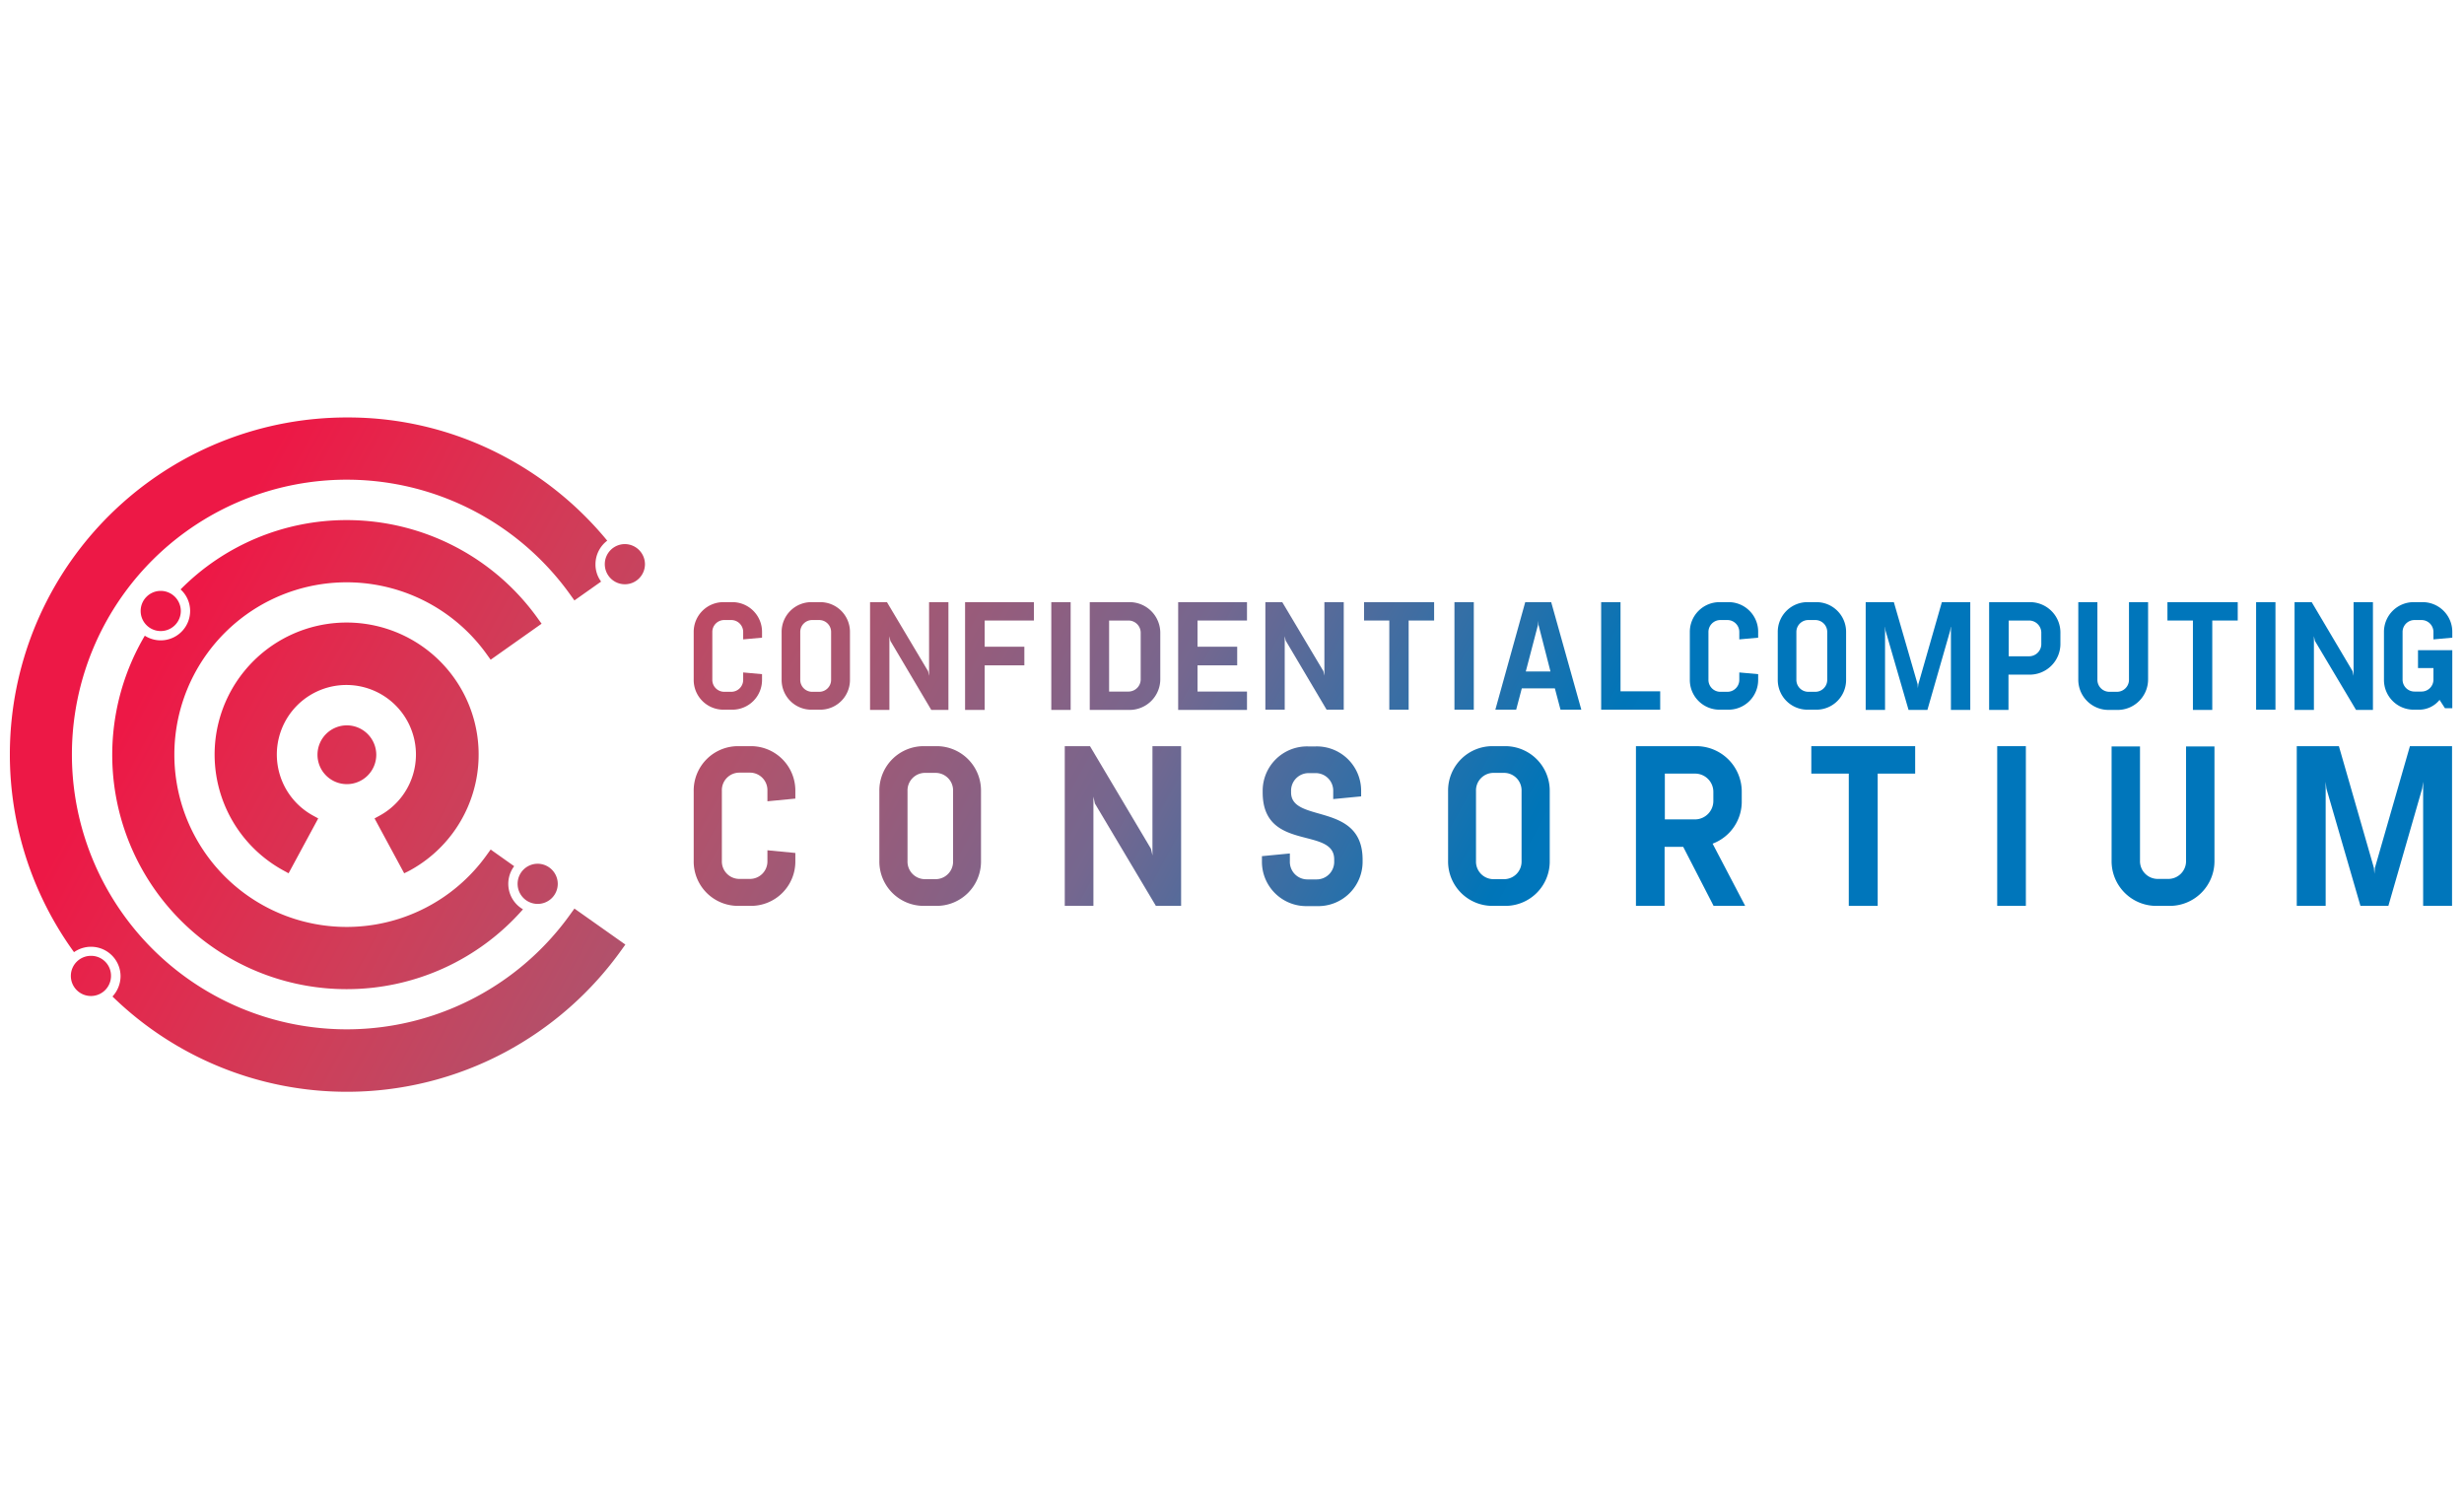 <?xml version="1.0" encoding="UTF-8"?> <svg xmlns="http://www.w3.org/2000/svg" xmlns:xlink="http://www.w3.org/1999/xlink" id="Layer_1" data-name="Layer 1" viewBox="0 0 400 245"><defs><style>.cls-1{fill:url(#linear-gradient);}.cls-2{fill:url(#linear-gradient-2);}.cls-3{fill:url(#linear-gradient-3);}.cls-4{fill:url(#linear-gradient-4);}.cls-5{fill:url(#linear-gradient-5);}.cls-6{fill:url(#linear-gradient-6);}.cls-7{fill:url(#linear-gradient-7);}.cls-8{fill:url(#linear-gradient-8);}.cls-9{fill:url(#linear-gradient-9);}.cls-10{fill:url(#linear-gradient-10);}.cls-11{fill:url(#linear-gradient-11);}.cls-12{fill:url(#linear-gradient-12);}.cls-13{fill:url(#linear-gradient-13);}.cls-14{fill:url(#linear-gradient-14);}.cls-15{fill:url(#linear-gradient-15);}.cls-16{fill:url(#linear-gradient-16);}.cls-17{fill:url(#linear-gradient-17);}.cls-18{fill:url(#linear-gradient-18);}.cls-19{fill:url(#linear-gradient-19);}.cls-20{fill:url(#linear-gradient-20);}.cls-21{fill:url(#linear-gradient-21);}.cls-22{fill:url(#linear-gradient-22);}.cls-23{fill:url(#linear-gradient-23);}.cls-24{fill:url(#linear-gradient-24);}.cls-25{fill:url(#linear-gradient-25);}.cls-26{fill:url(#linear-gradient-26);}.cls-27{fill:url(#linear-gradient-27);}.cls-28{fill:url(#linear-gradient-28);}.cls-29{fill:url(#linear-gradient-29);}.cls-30{fill:url(#linear-gradient-30);}.cls-31{fill:url(#linear-gradient-31);}.cls-32{fill:url(#linear-gradient-32);}.cls-33{fill:url(#linear-gradient-33);}.cls-34{fill:url(#linear-gradient-34);}.cls-35{fill:url(#linear-gradient-35);}.cls-36{fill:url(#linear-gradient-36);}.cls-37{fill:url(#linear-gradient-37);}.cls-38{fill:url(#linear-gradient-38);}.cls-39{fill:url(#linear-gradient-39);}</style><linearGradient id="linear-gradient" x1="29.236" y1="144.819" x2="215.291" y2="43.918" gradientTransform="matrix(1, 0, 0, -1, 0, 245.7)" gradientUnits="userSpaceOnUse"><stop offset="0" stop-color="#ed1846"></stop><stop offset="0.087" stop-color="#e4274c"></stop><stop offset="0.243" stop-color="#cf3e59"></stop><stop offset="0.45" stop-color="#ab556f"></stop><stop offset="0.7" stop-color="#75678f"></stop><stop offset="0.984" stop-color="#0075b8"></stop><stop offset="1" stop-color="#0076bb"></stop></linearGradient><linearGradient id="linear-gradient-2" x1="1.835" y1="94.293" x2="187.89" y2="-6.609" xlink:href="#linear-gradient"></linearGradient><linearGradient id="linear-gradient-3" x1="49.542" y1="182.26" x2="235.596" y2="81.359" xlink:href="#linear-gradient"></linearGradient><linearGradient id="linear-gradient-4" x1="24.58" y1="136.233" x2="210.635" y2="35.331" xlink:href="#linear-gradient"></linearGradient><linearGradient id="linear-gradient-5" x1="26.328" y1="139.457" x2="212.383" y2="38.555" xlink:href="#linear-gradient"></linearGradient><linearGradient id="linear-gradient-6" x1="26.334" y1="139.468" x2="212.389" y2="38.566" xlink:href="#linear-gradient"></linearGradient><linearGradient id="linear-gradient-7" x1="26.323" y1="139.447" x2="212.378" y2="38.546" xlink:href="#linear-gradient"></linearGradient><linearGradient id="linear-gradient-8" x1="26.328" y1="139.456" x2="212.383" y2="38.554" xlink:href="#linear-gradient"></linearGradient><linearGradient id="linear-gradient-9" x1="47.186" y1="177.715" x2="233.241" y2="76.813" xlink:href="#linear-gradient"></linearGradient><linearGradient id="linear-gradient-10" x1="50.43" y1="183.696" x2="236.485" y2="82.795" xlink:href="#linear-gradient"></linearGradient><linearGradient id="linear-gradient-11" x1="50.846" y1="191.677" x2="242.586" y2="87.693" xlink:href="#linear-gradient"></linearGradient><linearGradient id="linear-gradient-12" x1="53.178" y1="198.359" x2="244.918" y2="94.374" xlink:href="#linear-gradient"></linearGradient><linearGradient id="linear-gradient-13" x1="55.692" y1="202.408" x2="247.432" y2="98.424" xlink:href="#linear-gradient"></linearGradient><linearGradient id="linear-gradient-14" x1="56.907" y1="206.375" x2="248.647" y2="102.39" xlink:href="#linear-gradient"></linearGradient><linearGradient id="linear-gradient-15" x1="59.907" y1="213.47" x2="251.647" y2="109.485" xlink:href="#linear-gradient"></linearGradient><linearGradient id="linear-gradient-16" x1="63.649" y1="219.558" x2="254.898" y2="115.839" xlink:href="#linear-gradient"></linearGradient><linearGradient id="linear-gradient-17" x1="68.234" y1="226.505" x2="259.484" y2="122.786" xlink:href="#linear-gradient"></linearGradient><linearGradient id="linear-gradient-18" x1="70.799" y1="229.728" x2="262.049" y2="126.01" xlink:href="#linear-gradient"></linearGradient><linearGradient id="linear-gradient-19" x1="73.929" y1="233.238" x2="265.179" y2="129.52" xlink:href="#linear-gradient"></linearGradient><linearGradient id="linear-gradient-20" x1="78.107" y1="238.681" x2="269.357" y2="134.963" xlink:href="#linear-gradient"></linearGradient><linearGradient id="linear-gradient-21" x1="85.168" y1="244.817" x2="271.222" y2="143.916" xlink:href="#linear-gradient"></linearGradient><linearGradient id="linear-gradient-22" x1="88.407" y1="250.799" x2="274.462" y2="149.898" xlink:href="#linear-gradient"></linearGradient><linearGradient id="linear-gradient-23" x1="85.436" y1="261.727" x2="277.176" y2="157.743" xlink:href="#linear-gradient"></linearGradient><linearGradient id="linear-gradient-24" x1="88.243" y1="268.604" x2="279.983" y2="164.62" xlink:href="#linear-gradient"></linearGradient><linearGradient id="linear-gradient-25" x1="95.859" y1="274.257" x2="284.897" y2="171.738" xlink:href="#linear-gradient"></linearGradient><linearGradient id="linear-gradient-26" x1="96.356" y1="281.983" x2="288.096" y2="177.999" xlink:href="#linear-gradient"></linearGradient><linearGradient id="linear-gradient-27" x1="99.279" y1="284.86" x2="290.529" y2="181.141" xlink:href="#linear-gradient"></linearGradient><linearGradient id="linear-gradient-28" x1="100.4" y1="290.216" x2="292.14" y2="186.231" xlink:href="#linear-gradient"></linearGradient><linearGradient id="linear-gradient-29" x1="110.469" y1="292.204" x2="296.524" y2="191.303" xlink:href="#linear-gradient"></linearGradient><linearGradient id="linear-gradient-30" x1="35.799" y1="157.741" x2="222.653" y2="56.406" xlink:href="#linear-gradient"></linearGradient><linearGradient id="linear-gradient-31" x1="42.649" y1="170.372" x2="229.503" y2="69.037" xlink:href="#linear-gradient"></linearGradient><linearGradient id="linear-gradient-32" x1="45.546" y1="185.772" x2="237.741" y2="81.54" xlink:href="#linear-gradient"></linearGradient><linearGradient id="linear-gradient-33" x1="55.777" y1="196.787" x2="242.631" y2="95.452" xlink:href="#linear-gradient"></linearGradient><linearGradient id="linear-gradient-34" x1="63.014" y1="209.396" x2="249.868" y2="108.061" xlink:href="#linear-gradient"></linearGradient><linearGradient id="linear-gradient-35" x1="63.748" y1="224.222" x2="255.943" y2="119.991" xlink:href="#linear-gradient"></linearGradient><linearGradient id="linear-gradient-36" x1="70.873" y1="238.861" x2="263.069" y2="134.629" xlink:href="#linear-gradient"></linearGradient><linearGradient id="linear-gradient-37" x1="75.938" y1="247.521" x2="268.134" y2="143.289" xlink:href="#linear-gradient"></linearGradient><linearGradient id="linear-gradient-38" x1="85.052" y1="257.37" x2="274.54" y2="154.608" xlink:href="#linear-gradient"></linearGradient><linearGradient id="linear-gradient-39" x1="87.3" y1="273.305" x2="279.495" y2="169.074" xlink:href="#linear-gradient"></linearGradient></defs><path class="cls-1" d="M26.093,95.92A3.26,3.26,0,1,0,29.353,99.18,3.275,3.275,0,0,0,26.093,95.92Z"></path><path class="cls-2" d="M14.761,155.164a3.26,3.26,0,1,0,3.26,3.26A3.225,3.225,0,0,0,14.761,155.164Z"></path><path class="cls-3" d="M101.441,88.325a3.26,3.26,0,1,0,3.26,3.26A3.275,3.275,0,0,0,101.441,88.325Z"></path><path class="cls-4" d="M87.286,140.214a3.26,3.26,0,1,0,3.26,3.26A3.275,3.275,0,0,0,87.286,140.214Z"></path><path class="cls-5" d="M56.312,160.571A38.024,38.024,0,0,0,84.9,147.609a4.775,4.775,0,0,1-1.431-6.998l-3.817-2.704-.517.716a27.972,27.972,0,1,1,0-32.246l.517.716,8.27-5.845-.517-.716A38.141,38.141,0,0,0,56.312,84.429,37.877,37.877,0,0,0,29.314,95.681a4.715,4.715,0,0,1,1.551,3.499,4.778,4.778,0,0,1-7.356,4.016,38.03,38.03,0,0,0,32.803,57.376Z"></path><path class="cls-6" d="M93.25,97.47l4.334-3.062a4.615,4.615,0,0,1-.915-2.823,4.801,4.801,0,0,1,1.909-3.817,55.068,55.068,0,0,0-16.74-13.678,53.86,53.86,0,0,0-25.527-6.322,54.691,54.691,0,0,0-44.294,86.799,4.794,4.794,0,0,1,7.555,3.897A4.911,4.911,0,0,1,18.26,161.764a54.487,54.487,0,0,0,38.091,15.467,54.515,54.515,0,0,0,25.527-6.362,55.176,55.176,0,0,0,19.125-16.819l.517-.716L93.25,147.49l-.517.716a44.612,44.612,0,1,1,0-51.451Z"></path><path class="cls-7" d="M56.312,117.749a4.771,4.771,0,1,0,4.771,4.771A4.785,4.785,0,0,0,56.312,117.749Z"></path><path class="cls-8" d="M66.49,141.327a21.431,21.431,0,1,0-20.437,0l.795.437,4.811-8.907-.795-.437a11.292,11.292,0,1,1,10.736,0l-.795.437,4.811,8.907Z"></path><path class="cls-9" d="M117.544,115.204h1.233a4.822,4.822,0,0,0,4.93-4.891v-.875l-3.062-.278v1.153a1.936,1.936,0,0,1-1.948,1.988h-1.113a1.936,1.936,0,0,1-1.948-1.988v-7.674a1.936,1.936,0,0,1,1.948-1.988h1.113a1.936,1.936,0,0,1,1.948,1.988v1.153l3.062-.278v-.875a4.822,4.822,0,0,0-4.93-4.891H117.544a4.822,4.822,0,0,0-4.93,4.891v7.674A4.822,4.822,0,0,0,117.544,115.204Z"></path><path class="cls-10" d="M133.051,97.749h-1.233a4.822,4.822,0,0,0-4.93,4.891v7.674a4.822,4.822,0,0,0,4.93,4.891h1.233a4.822,4.822,0,0,0,4.93-4.891v-7.674A4.822,4.822,0,0,0,133.051,97.749Zm1.869,12.565a1.936,1.936,0,0,1-1.948,1.988h-1.113a1.936,1.936,0,0,1-1.948-1.988v-7.674a1.936,1.936,0,0,1,1.948-1.988h1.113a1.936,1.936,0,0,1,1.948,1.988Z"></path><polygon class="cls-11" points="144.383 103.275 144.542 104.031 151.182 115.244 153.965 115.244 153.965 97.749 150.824 97.749 150.824 109.717 150.665 108.961 143.985 97.749 141.242 97.749 141.242 115.244 144.383 115.244 144.383 103.275"></polygon><polygon class="cls-12" points="156.669 115.244 159.85 115.244 159.85 108.007 166.291 108.007 166.291 104.985 159.85 104.985 159.85 100.731 167.842 100.731 167.842 97.749 156.669 97.749 156.669 115.244"></polygon><rect class="cls-13" x="170.665" y="97.749" width="3.141" height="17.495"></rect><path class="cls-14" d="M188.359,110.194v-7.396a4.991,4.991,0,0,0-5.089-5.05h-6.362v17.495h6.362A4.991,4.991,0,0,0,188.359,110.194Zm-8.31,2.068V100.731H183.19a1.988,1.988,0,0,1,1.988,2.068v7.396a1.988,1.988,0,0,1-1.988,2.068Z"></path><polygon class="cls-15" points="191.262 115.244 202.434 115.244 202.434 112.261 194.403 112.261 194.403 108.007 200.844 108.007 200.844 104.985 194.403 104.985 194.403 100.731 202.434 100.731 202.434 97.749 191.262 97.749 191.262 115.244"></polygon><polygon class="cls-16" points="208.558 103.275 208.717 103.991 215.357 115.204 218.14 115.204 218.14 97.749 214.999 97.749 214.999 109.677 214.84 108.961 208.16 97.749 205.417 97.749 205.417 115.204 208.558 115.204 208.558 103.275"></polygon><polygon class="cls-17" points="221.44 100.731 225.536 100.731 225.536 115.204 228.677 115.204 228.677 100.731 232.812 100.731 232.812 97.749 221.44 97.749 221.44 100.731"></polygon><rect class="cls-18" x="236.112" y="97.749" width="3.141" height="17.455"></rect><path class="cls-19" d="M247.603,97.749l-4.851,17.455h3.38l.914-3.459h5.368l.915,3.459h3.38l-4.891-17.455Zm.08,11.292,1.988-7.594.04-.676.04.636,1.948,7.594h-4.016Z"></path><polygon class="cls-20" points="263.071 97.749 259.929 97.749 259.929 115.204 269.512 115.204 269.512 112.222 263.071 112.222 263.071 97.749"></polygon><path class="cls-21" d="M280.486,97.749H279.253a4.822,4.822,0,0,0-4.93,4.891v7.674a4.822,4.822,0,0,0,4.93,4.891H280.486a4.822,4.822,0,0,0,4.93-4.891v-.875l-3.062-.278v1.153a1.936,1.936,0,0,1-1.948,1.988h-1.113a1.936,1.936,0,0,1-1.948-1.988v-7.674a1.936,1.936,0,0,1,1.948-1.988h1.113a1.936,1.936,0,0,1,1.948,1.988v1.153l3.062-.278v-.875A4.799,4.799,0,0,0,280.486,97.749Z"></path><path class="cls-22" d="M299.691,110.313v-7.674a4.822,4.822,0,0,0-4.93-4.891H293.528a4.822,4.822,0,0,0-4.93,4.891v7.674a4.822,4.822,0,0,0,4.93,4.891h1.233A4.822,4.822,0,0,0,299.691,110.313Zm-3.062,0a1.936,1.936,0,0,1-1.948,1.988h-1.113a1.936,1.936,0,0,1-1.948-1.988v-7.674a1.936,1.936,0,0,1,1.948-1.988h1.113a1.936,1.936,0,0,1,1.948,1.988Z"></path><polygon class="cls-23" points="311.42 111.069 311.341 111.705 311.301 111.069 307.444 97.749 302.872 97.749 302.872 115.244 306.013 115.244 306.013 101.605 306.092 102.361 309.83 115.244 312.891 115.244 316.589 102.361 316.709 101.605 316.709 115.244 319.85 115.244 319.85 97.749 315.237 97.749 311.42 111.069"></polygon><path class="cls-24" d="M329.432,97.749h-6.521v17.495h3.141v-5.726h3.34a4.991,4.991,0,0,0,5.089-5.05v-1.67A4.934,4.934,0,0,0,329.432,97.749Zm1.948,6.72a1.988,1.988,0,0,1-1.988,2.068h-3.3v-5.805h3.3a1.988,1.988,0,0,1,1.988,2.068Z"></path><path class="cls-25" d="M348.716,110.273V97.749H345.615V110.273a1.954,1.954,0,0,1-1.988,2.028h-1.153a1.954,1.954,0,0,1-1.988-2.028V97.749h-3.101V110.273a4.907,4.907,0,0,0,5.01,4.97H343.627A4.95,4.95,0,0,0,348.716,110.273Z"></path><polygon class="cls-26" points="351.858 100.731 355.993 100.731 355.993 115.244 359.134 115.244 359.134 100.731 363.269 100.731 363.269 97.749 351.858 97.749 351.858 100.731"></polygon><rect class="cls-27" x="366.251" y="97.749" width="3.141" height="17.455"></rect><polygon class="cls-28" points="375.635 103.275 375.794 104.031 382.474 115.244 385.217 115.244 385.217 97.749 382.076 97.749 382.076 109.717 381.917 108.961 375.277 97.749 372.494 97.749 372.494 115.244 375.635 115.244 375.635 103.275"></polygon><path class="cls-29" d="M398.1,103.514v-.875a4.822,4.822,0,0,0-4.93-4.891H391.937a4.822,4.822,0,0,0-4.93,4.891v7.674a4.822,4.822,0,0,0,4.93,4.891h.716a4.247,4.247,0,0,0,3.38-1.59l.875,1.352H398.1V105.542h-5.567v2.903h2.505v1.829a1.936,1.936,0,0,1-1.948,1.988h-1.113a1.936,1.936,0,0,1-1.948-1.988v-7.634a1.936,1.936,0,0,1,1.948-1.988h1.113a1.936,1.936,0,0,1,1.948,1.988v1.153Z"></path><path class="cls-30" d="M121.759,121.128h-1.789a7.199,7.199,0,0,0-7.356,7.276v11.372a7.199,7.199,0,0,0,7.356,7.276h1.789a7.199,7.199,0,0,0,7.356-7.276v-1.312l-4.533-.437v1.71a2.845,2.845,0,0,1-2.863,2.942h-1.67a2.845,2.845,0,0,1-2.863-2.942V128.365a2.845,2.845,0,0,1,2.863-2.942h1.67a2.845,2.845,0,0,1,2.863,2.942v1.71l4.533-.437V128.325A7.206,7.206,0,0,0,121.759,121.128Z"></path><path class="cls-31" d="M151.898,121.128h-1.789a7.199,7.199,0,0,0-7.356,7.276v11.372a7.199,7.199,0,0,0,7.356,7.276h1.789a7.199,7.199,0,0,0,7.356-7.276V128.405A7.199,7.199,0,0,0,151.898,121.128Zm2.823,18.648a2.845,2.845,0,0,1-2.863,2.942h-1.67a2.845,2.845,0,0,1-2.863-2.942V128.405a2.845,2.845,0,0,1,2.863-2.942h1.67a2.845,2.845,0,0,1,2.863,2.942Z"></path><polygon class="cls-32" points="187.087 138.862 186.848 137.788 176.947 121.128 172.852 121.128 172.852 147.053 177.504 147.053 177.504 129.319 177.743 130.432 187.643 147.053 191.739 147.053 191.739 121.128 187.087 121.128 187.087 138.862"></polygon><path class="cls-33" d="M209.592,128.643v-.199a2.845,2.845,0,0,1,2.863-2.942h1.113a2.845,2.845,0,0,1,2.863,2.942v1.272l4.533-.437v-.835a7.199,7.199,0,0,0-7.356-7.276h-1.272a7.199,7.199,0,0,0-7.356,7.276v.199c0,9.702,11.61,5.487,11.61,10.855v.318a2.845,2.845,0,0,1-2.863,2.942h-1.471a2.845,2.845,0,0,1-2.863-2.942v-1.272l-4.533.437v.835a7.199,7.199,0,0,0,7.356,7.276H213.846a7.199,7.199,0,0,0,7.356-7.276v-.318C221.162,130.114,209.592,133.693,209.592,128.643Z"></path><path class="cls-34" d="M244.224,121.128h-1.789a7.199,7.199,0,0,0-7.356,7.276v11.372a7.199,7.199,0,0,0,7.356,7.276h1.789a7.199,7.199,0,0,0,7.356-7.276V128.405A7.223,7.223,0,0,0,244.224,121.128Zm2.783,18.648a2.845,2.845,0,0,1-2.863,2.942h-1.67a2.845,2.845,0,0,1-2.863-2.942V128.405a2.845,2.845,0,0,1,2.863-2.942h1.67a2.845,2.845,0,0,1,2.863,2.942Z"></path><path class="cls-35" d="M282.752,129.995v-1.392a7.386,7.386,0,0,0-7.555-7.475h-9.622v25.924h4.652v-9.582h3.022l4.93,9.582H283.309l-5.288-10.099A7.288,7.288,0,0,0,282.752,129.995Zm-7.594,3.022h-4.891v-7.435H275.158a2.962,2.962,0,0,1,2.982,3.022v1.352A2.996,2.996,0,0,1,275.158,133.017Z"></path><polygon class="cls-36" points="294.045 125.582 300.128 125.582 300.128 147.053 304.82 147.053 304.82 125.582 310.903 125.582 310.903 121.128 294.045 121.128 294.045 125.582"></polygon><rect class="cls-37" x="324.223" y="121.128" width="4.652" height="25.924"></rect><path class="cls-38" d="M354.879,139.697a2.887,2.887,0,0,1-2.903,2.982h-1.67a2.887,2.887,0,0,1-2.903-2.982V121.168H342.792v18.529a7.259,7.259,0,0,0,7.435,7.356h1.829a7.259,7.259,0,0,0,7.435-7.356V121.168h-4.612v18.529Z"></path><polygon class="cls-39" points="385.535 140.89 385.456 141.844 385.376 140.89 379.691 121.128 372.852 121.128 372.852 147.053 377.543 147.053 377.543 126.894 377.663 128.007 383.19 147.053 387.722 147.053 393.209 128.007 393.368 126.894 393.368 147.053 398.06 147.053 398.06 121.128 391.221 121.128 385.535 140.89"></polygon></svg> 